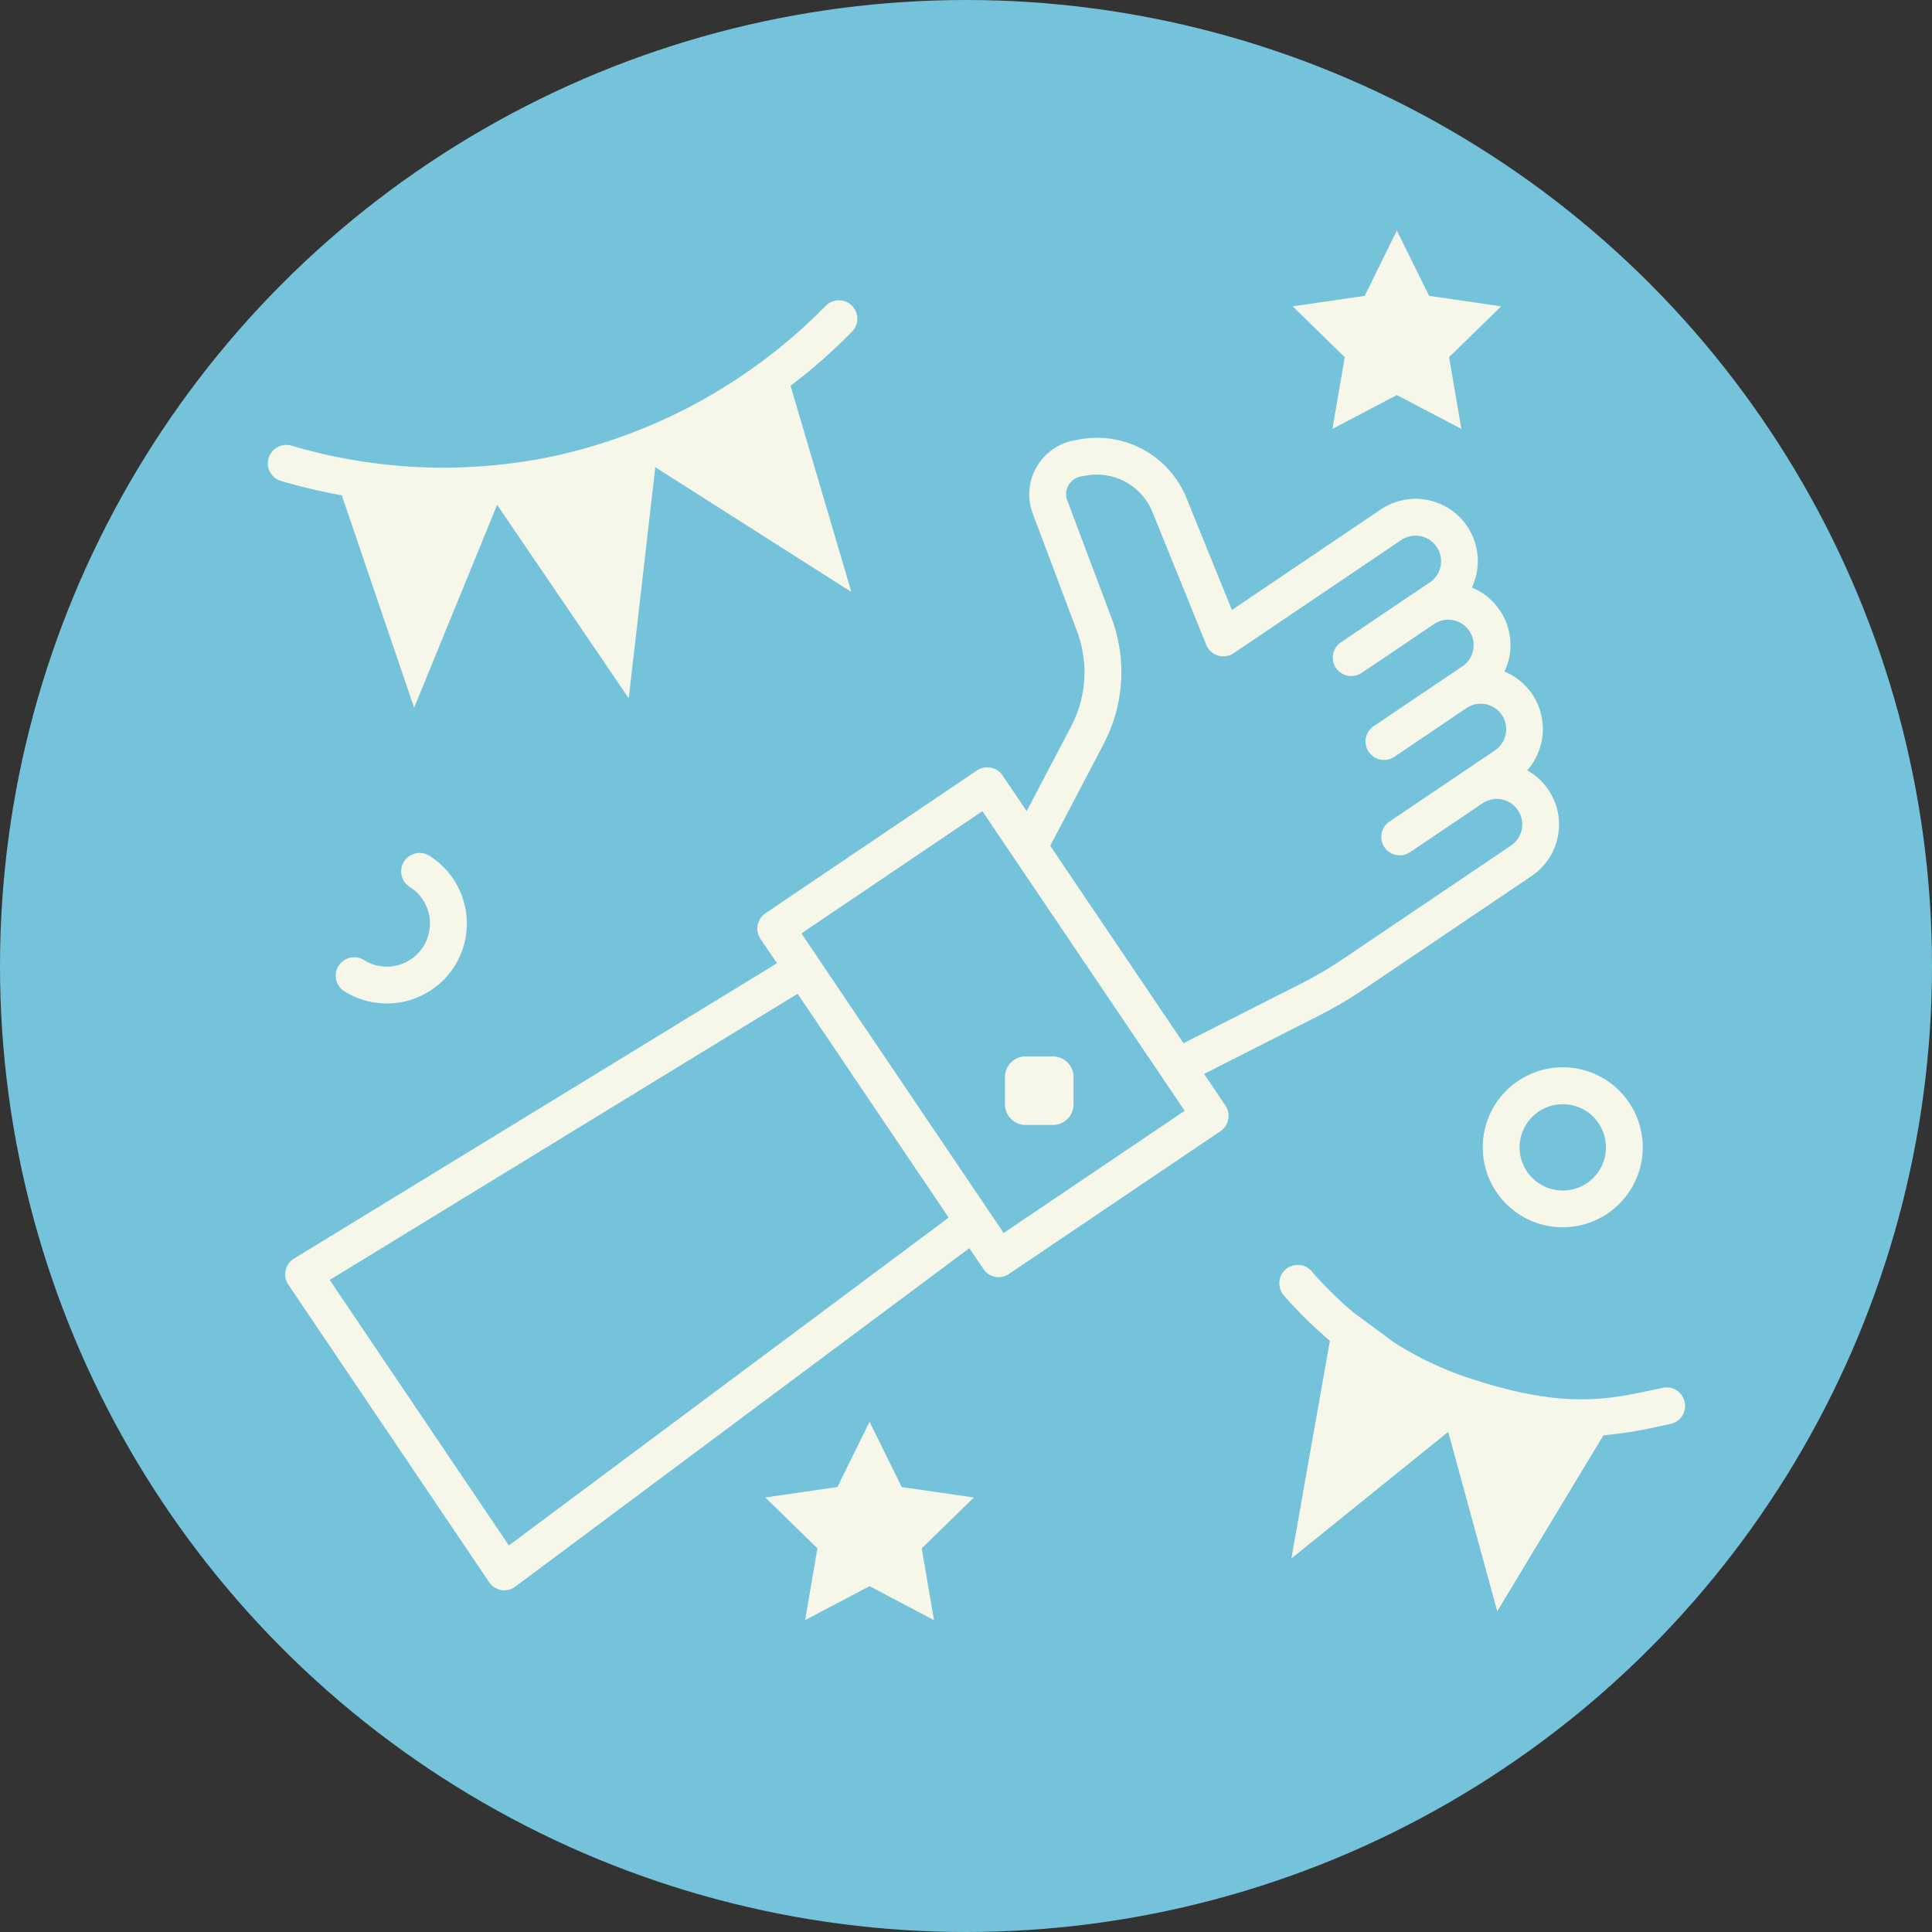 <svg xmlns="http://www.w3.org/2000/svg" xmlns:xlink="http://www.w3.org/1999/xlink" width="264" height="264" viewBox="0 0 264 264">
  <rect x="0" y="0" width="264" height="264" fill="#333333" stroke="none"/>
  <defs>
    <clipPath id="clip-path">
      <rect id="Rectángulo_9" data-name="Rectángulo 9" width="193.654" height="189.887" fill="#f7f7e9"/>
    </clipPath>
  </defs>
  <g id="engagement" transform="translate(-405 -2499)">
    <circle id="Elipse_3" data-name="Elipse 3" cx="132" cy="132" r="132" transform="translate(405 2499)" fill="#74c3db"/>
    <g id="Grupo_10" data-name="Grupo 10" transform="translate(441.606 2530.5)">
      <path id="Trazado_13" data-name="Trazado 13" d="M55.951,0,51.56,8.93l-9.85,1.43,7.121,6.949-1.679,9.8,8.8-4.63,8.813,4.63-1.679-9.8,7.121-6.949L60.359,8.93Z" transform="translate(98.317)" fill="#f7f7e9"/>
      <path id="Trazado_14" data-name="Trazado 14" d="M30.1,57.4l-9.85,1.43,7.117,6.949-1.675,9.81,8.8-4.643L43.3,75.594l-1.679-9.81,7.121-6.949-9.85-1.43-4.4-8.917Z" transform="translate(47.722 114.294)" fill="#f7f7e9"/>
      <g id="Grupo_9" data-name="Grupo 9" transform="translate(0 0.001)">
        <g id="Grupo_8" data-name="Grupo 8" transform="translate(0 0)" clip-path="url(#clip-path)">
          <path id="Trazado_15" data-name="Trazado 15" d="M19.982,58.562,31.326,30.839,49.307,57.276,52.939,25.7,79.73,42.747l-8.312-28.17A76.385,76.385,0,0,0,79.9,7.09,2.518,2.518,0,0,0,76.3,3.575,74.186,74.186,0,0,1,39.064,24.188,73.2,73.2,0,0,1,3.237,22.761,2.528,2.528,0,0,0,.1,24.463a2.5,2.5,0,0,0,1.7,3.122A80.392,80.392,0,0,0,10.1,29.539Z" transform="translate(0 6.641)" fill="#f7f7e9"/>
          <path id="Trazado_16" data-name="Trazado 16" d="M96.6,60.888a2.52,2.52,0,0,0-2.974-1.94l-1.2.248c-6.439,1.39-12.522,2.689-25.467-1.638A45.847,45.847,0,0,1,56.851,52.72l-5.559-4.106a53.7,53.7,0,0,1-5.731-5.664,2.515,2.515,0,0,0-3.8,3.29,57.719,57.719,0,0,0,6.362,6.281L42.859,82.267l21.429-17.3,6.7,24.511L85.495,65.441a58.557,58.557,0,0,0,8-1.313l1.168-.248a2.518,2.518,0,0,0,1.94-2.991" transform="translate(96.997 99.191)" fill="#f7f7e9"/>
          <path id="Trazado_17" data-name="Trazado 17" d="M49.448,45A10.931,10.931,0,1,0,60.372,34.058,10.942,10.942,0,0,0,49.448,45m10.924-5.9A5.9,5.9,0,1,1,54.484,45a5.91,5.91,0,0,1,5.888-5.9" transform="translate(116.557 80.28)" fill="#f7f7e9"/>
          <path id="Trazado_18" data-name="Trazado 18" d="M11.065,40.721a5.9,5.9,0,0,1-4.448-.749,2.516,2.516,0,1,0-2.672,4.264,10.941,10.941,0,0,0,15.067-3.451,10.941,10.941,0,0,0-3.451-15.067,2.516,2.516,0,1,0-2.672,4.264,5.9,5.9,0,0,1-1.823,10.74" transform="translate(6.506 59.718)" fill="#f7f7e9"/>
          <path id="Trazado_19" data-name="Trazado 19" d="M126.28,95.364,141.9,87.431a59.14,59.14,0,0,0,6.295-3.7L171,68.336a8.475,8.475,0,0,0-.577-14.453A8.509,8.509,0,0,0,167.3,40.377a8,8,0,0,0,.685-1.981,8.425,8.425,0,0,0-1.313-6.385,8.313,8.313,0,0,0-3.817-3.1A8.5,8.5,0,0,0,150.408,18.24L130.07,31.971l-6.2-15.278a13.173,13.173,0,0,0-14.832-7.987l-.682.121a7.5,7.5,0,0,0-5.5,9.964L108.9,34.855a15.959,15.959,0,0,1-.8,13.036l-6.073,11.569-3.293-4.881a2.481,2.481,0,0,0-1.611-1.061,2.527,2.527,0,0,0-1.887.379L66.335,73.412a2.53,2.53,0,0,0-.682,3.5l2.256,3.33-66,40.363a2.528,2.528,0,0,0-1.141,1.615,2.468,2.468,0,0,0,.366,1.94l27.435,40.652a2.6,2.6,0,0,0,1.665,1.078,2.665,2.665,0,0,0,.42.037,2.5,2.5,0,0,0,1.507-.51l62.03-46.238,1.927,2.844a2.465,2.465,0,0,0,1.6,1.064,2.15,2.15,0,0,0,.483.05,2.456,2.456,0,0,0,1.4-.433l28.905-19.512a2.533,2.533,0,0,0,.682-3.5l-2.911-4.314ZM112.563,50.227a21.019,21.019,0,0,0,1.061-17.155l-6.046-16.064a2.39,2.39,0,0,1,.144-2.045,2.482,2.482,0,0,1,1.575-1.209l.681-.117a8.2,8.2,0,0,1,9.232,4.945l7.359,18.149a2.534,2.534,0,0,0,1.611,1.47,2.587,2.587,0,0,0,2.139-.329L153.228,22.4a3.493,3.493,0,0,1,5.365,3.569,3.454,3.454,0,0,1-1.457,2.216l-2.229,1.507c-.013.013-.027.013-.054.027l-9.887,6.674a2.518,2.518,0,1,0,2.82,4.173l2.256-1.511.027-.01,7.631-5.157a3.47,3.47,0,0,1,5.338,3.555,3.433,3.433,0,0,1-1.47,2.229l-9.887,6.674-2.269,1.521a2.524,2.524,0,0,0,2.82,4.186l5.64-3.8,4.247-2.874a3.482,3.482,0,0,1,3.9,5.771l-9.877,6.674-4.549,3.068a2.518,2.518,0,1,0,2.82,4.173l9.887-6.664a3.481,3.481,0,1,1,3.894,5.771l-22.805,15.4a55.441,55.441,0,0,1-5.758,3.4L123.46,91.168,105.244,64.193l7.332-13.966ZM31.269,159.8,6.786,123.52,70.729,84.413,91.369,115Zm67.613-42.7L79.988,89.133,73.559,79.6l-2.306-3.438,24.719-16.7,27.646,40.944Z" transform="translate(1.658 19.88)" fill="#f7f7e9"/>
          <path id="Trazado_20" data-name="Trazado 20" d="M32.823,33.617H36.56a2.81,2.81,0,0,1,2.807,2.807V40.16a2.813,2.813,0,0,1-2.807,2.82H32.823A2.815,2.815,0,0,1,30,40.16V36.424a2.813,2.813,0,0,1,2.82-2.807" transform="translate(70.722 79.241)" fill="#f7f7e9"/>
        </g>
      </g>
    </g>
  </g>
</svg>
